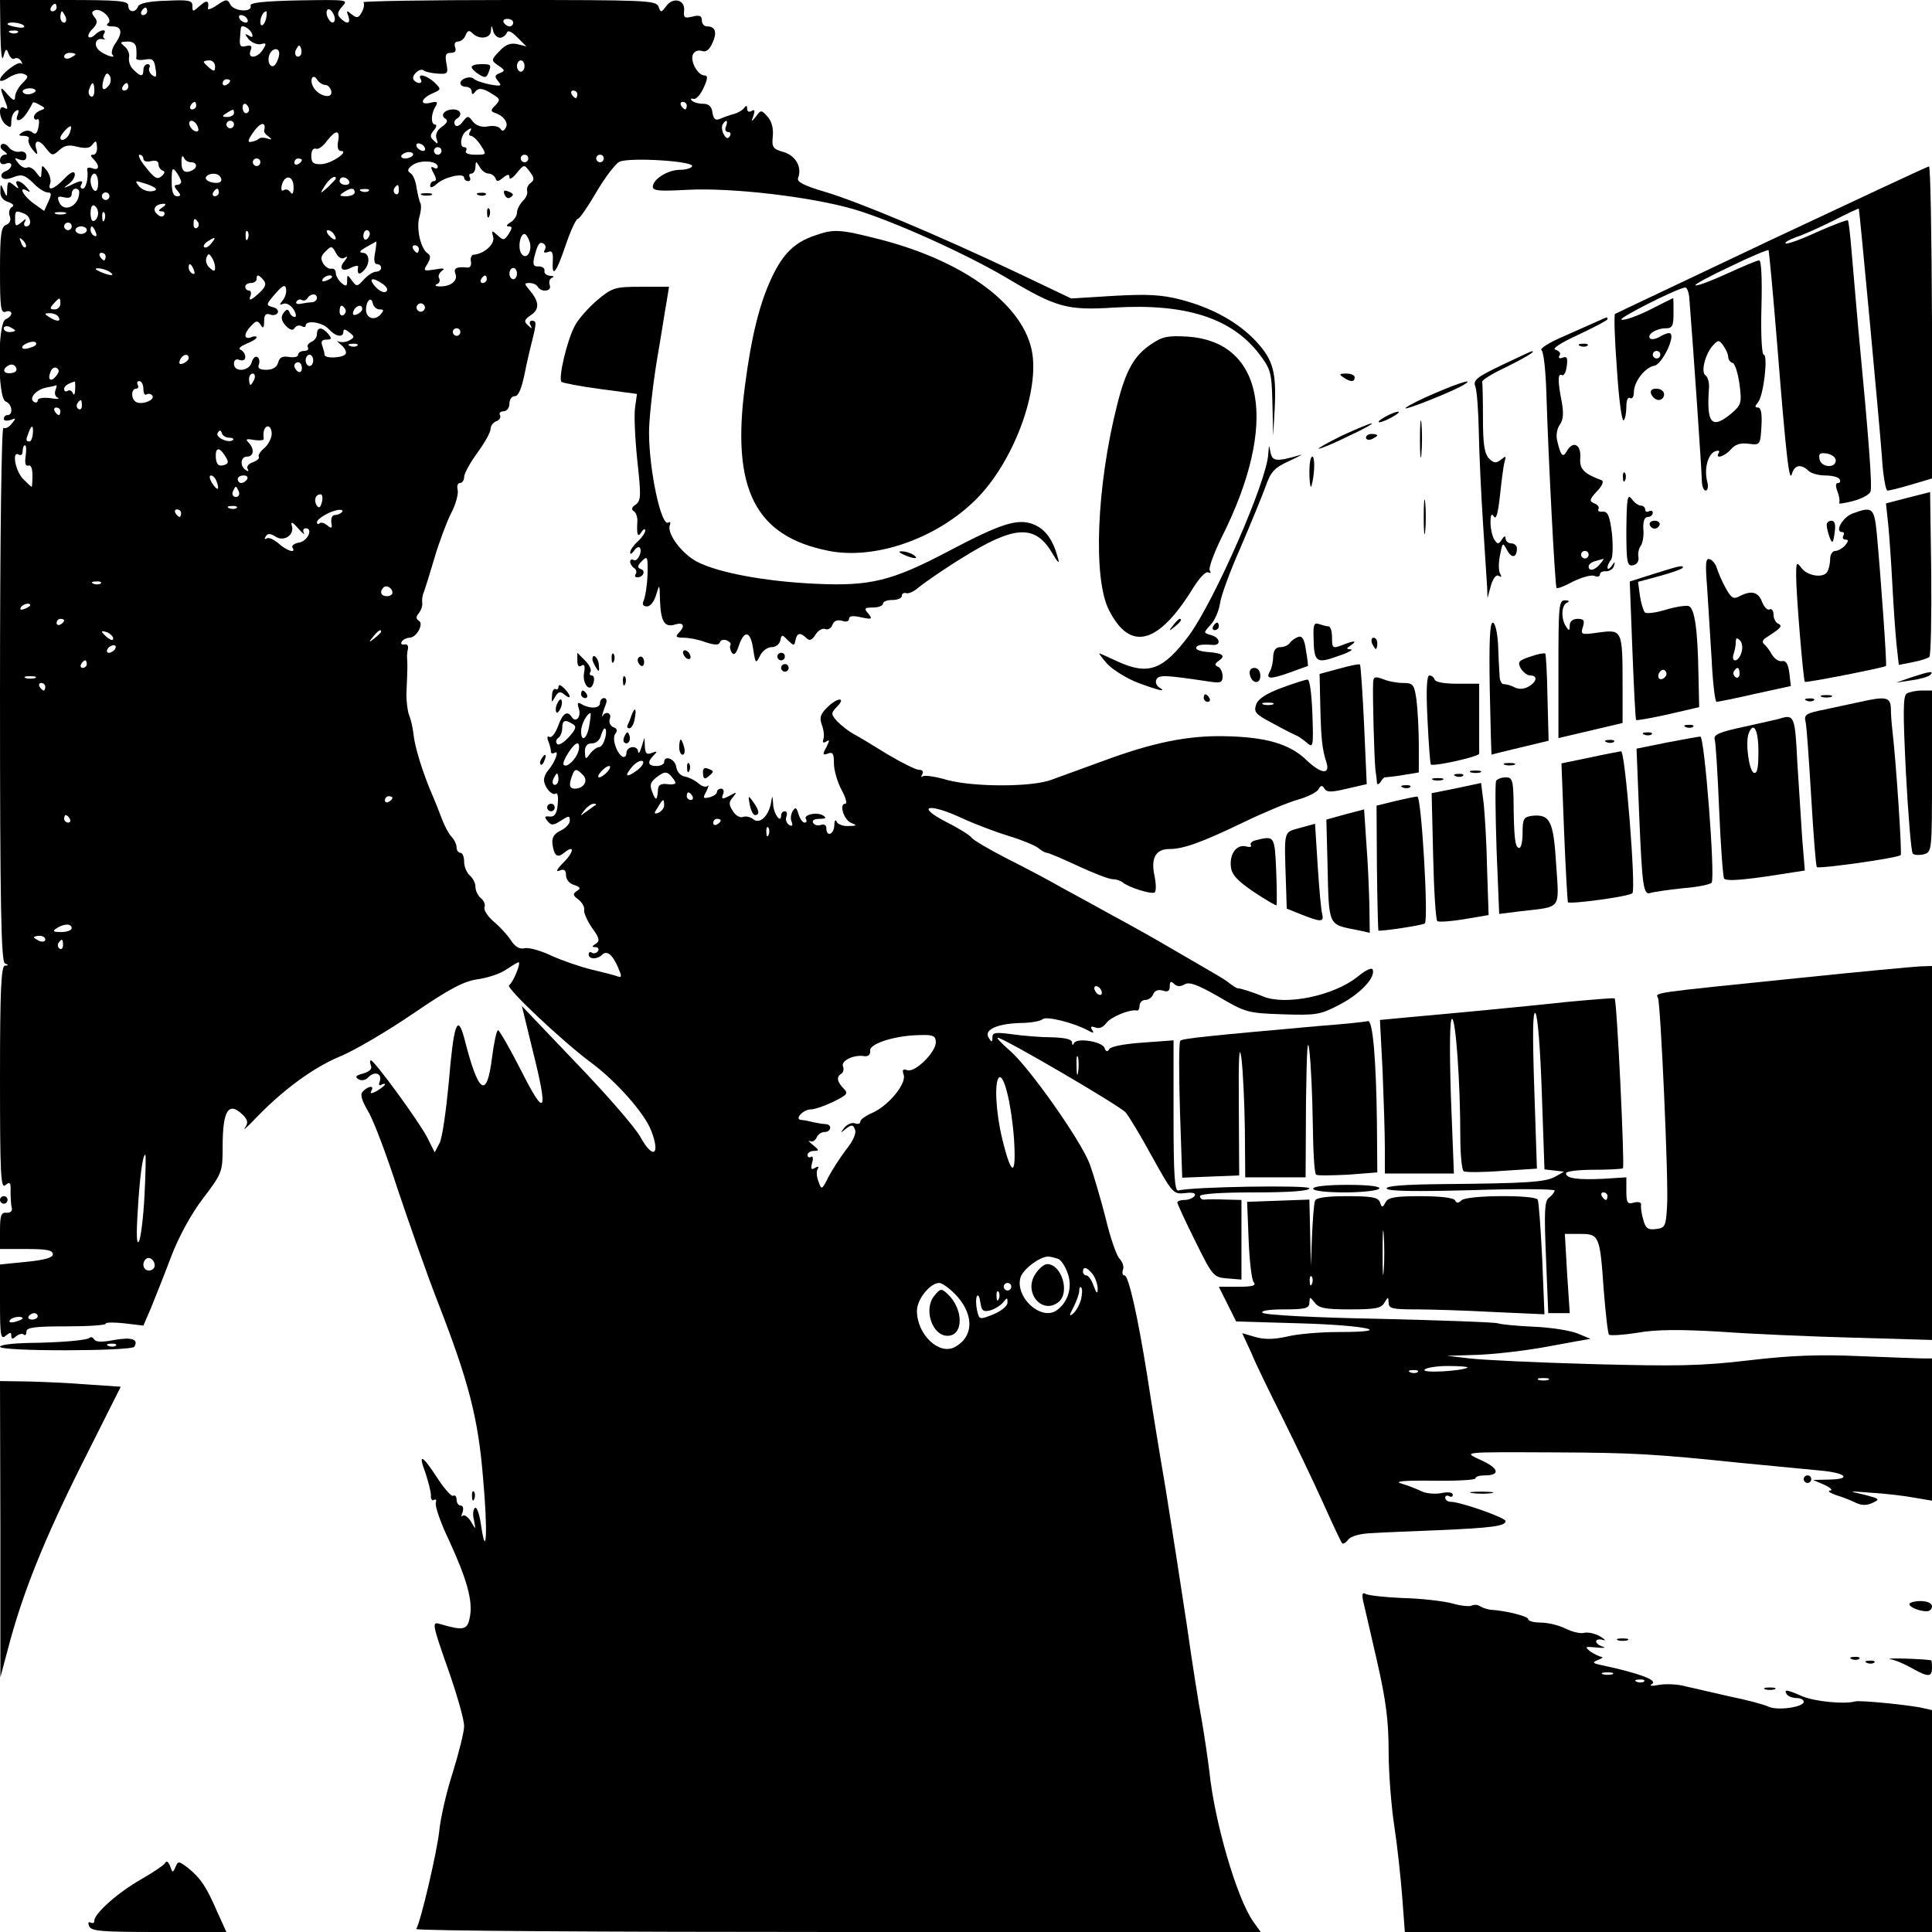 <?xml version="1.0" standalone="no"?>
<!DOCTYPE svg PUBLIC "-//W3C//DTD SVG 20010904//EN"
 "http://www.w3.org/TR/2001/REC-SVG-20010904/DTD/svg10.dtd">
<svg version="1.0" xmlns="http://www.w3.org/2000/svg"
 width="512pt" height="512pt" viewBox="0 0 512 512"
 preserveAspectRatio="xMidYMid meet">
<g transform="translate(0,512) scale(0.1,-0.1)"
fill="#000000" stroke="none">
<path d="M1 5033 c1 -52 4 -78 8 -63 6 22 8 23 14 7 4 -10 11 -16 16 -12 5 3
13 0 17 -7 4 -7 4 -10 0 -6 -8 7 -56 -30 -56 -44 0 -5 11 -2 24 7 13 8 30 13
39 9 13 -5 13 -8 -4 -25 -10 -10 -19 -26 -19 -35 0 -13 -5 -11 -21 7 -20 24
-21 19 -2 -28 4 -11 3 -14 -5 -9 -18 11 -15 -29 3 -44 13 -10 15 -9 15 8 0 12
5 24 12 28 8 5 9 2 5 -10 -5 -11 -3 -16 5 -14 9 3 20 17 35 46 1 2 9 0 18 -6
16 -8 16 -10 1 -15 -9 -4 -16 -11 -16 -17 0 -6 4 -9 9 -6 4 3 6 -6 3 -20 -3
-17 -8 -22 -16 -15 -7 6 -17 6 -26 1 -12 -8 -12 -10 3 -10 10 0 16 -4 13 -9
-3 -4 2 -17 10 -27 12 -15 15 -16 11 -2 -9 27 6 31 24 6 17 -21 18 -22 36 -6
14 13 26 15 48 9 22 -5 33 -4 40 6 9 12 11 10 12 -6 1 -12 -3 -21 -10 -21 -8
0 -8 -3 1 -12 17 -17 15 -31 -3 -24 -8 3 -14 2 -14 -2 4 -24 -3 -52 -12 -52
-5 0 -7 5 -4 10 8 13 -1 13 -28 -1 -21 -9 -21 -9 -3 5 10 8 16 20 14 26 -2 8
-13 2 -28 -14 -27 -28 -45 -34 -37 -12 3 8 -1 22 -8 33 -14 17 -14 17 -15 -2
-1 -19 -1 -19 -15 -1 -7 10 -18 15 -23 12 -5 -3 -16 2 -23 11 -12 15 -12 16 3
10 12 -4 18 -1 18 9 0 9 -7 14 -18 12 -9 -2 -22 3 -29 12 -6 8 -15 11 -19 7
-5 -4 -2 -12 6 -17 10 -7 11 -10 3 -10 -7 0 -13 -7 -13 -15 0 -9 6 -12 15 -9
8 4 15 2 15 -4 0 -5 -7 -13 -16 -16 -8 -3 -13 -10 -9 -16 4 -6 15 -6 32 1 21
8 29 5 51 -16 13 -14 31 -25 38 -25 11 0 11 -5 2 -25 l-11 -24 -28 20 c-28 20
-42 48 -16 33 8 -5 8 -2 -2 9 -16 20 -36 23 -25 5 5 -9 2 -9 -9 1 -15 12 -17
11 -18 -10 0 -22 -1 -23 -9 -4 -8 19 -9 19 -9 -2 -1 -14 7 -24 20 -28 14 -5
18 -10 10 -14 -6 -4 -9 -15 -5 -24 4 -11 0 -19 -10 -23 -13 -5 -16 -25 -16
-121 0 -98 2 -114 15 -109 8 3 15 1 15 -5 0 -5 -7 -12 -15 -15 -22 -9 -22
-209 0 -218 17 -6 21 -36 5 -36 -5 0 -10 -4 -10 -10 0 -5 8 -6 18 -3 15 6 15
5 3 -10 -7 -9 -17 -14 -22 -11 -5 3 -9 -294 -9 -705 0 -558 3 -710 13 -714 10
-4 10 -6 0 -6 -10 -1 -13 -67 -13 -297 0 -256 2 -295 14 -285 12 10 15 8 14
-16 0 -15 1 -35 3 -43 3 -9 -3 -14 -13 -14 -15 2 -18 -7 -18 -47 l0 -49 70 0
c53 0 70 -3 70 -14 0 -9 -21 -15 -70 -20 l-70 -7 0 -101 c0 -88 2 -99 15 -88
12 10 15 10 15 0 0 -9 3 -10 13 -1 8 6 17 8 20 4 4 -3 7 0 7 8 0 11 21 14 105
14 58 0 105 3 105 7 0 4 22 4 50 1 l50 -6 21 49 c11 27 35 87 53 135 20 52 52
111 84 153 51 67 52 71 52 137 0 98 16 122 55 83 12 -13 13 -20 4 -33 -6 -9 6
2 27 24 74 77 152 134 222 164 40 16 128 68 197 115 98 67 135 86 172 91 27 4
60 15 75 26 15 10 30 19 32 19 8 0 -14 -54 -25 -61 -10 -6 142 -149 216 -204
67 -49 144 -136 161 -182 25 -65 4 -76 -29 -16 -15 27 -92 115 -171 197 l-143
150 28 -115 c43 -171 35 -185 -30 -56 -30 59 -58 107 -61 107 -4 0 -11 -33
-16 -72 -14 -113 -36 -98 -74 52 -18 66 -28 34 -41 -122 -7 -73 -17 -144 -24
-157 l-13 -25 -20 40 c-21 41 -140 204 -149 204 -3 0 -3 -6 0 -14 4 -9 -4 -16
-21 -21 -19 -5 -22 -9 -12 -15 8 -5 19 -3 27 6 17 17 37 8 29 -13 -3 -8 -1
-11 4 -8 6 3 10 4 10 1 0 -3 -10 -10 -21 -17 -15 -8 -19 -8 -15 0 9 15 -7 14
-22 -1 -8 -8 -5 -21 14 -54 14 -23 49 -116 78 -206 30 -89 77 -224 106 -298
82 -211 107 -307 120 -465 13 -143 9 -223 -5 -128 -4 29 -11 50 -16 47 -5 -3
-7 -17 -3 -32 5 -27 5 -27 -8 -4 -8 12 -17 19 -22 15 -4 -4 -4 0 0 10 3 10 1
17 -5 17 -6 0 -11 7 -11 16 0 8 -4 13 -9 10 -4 -3 -22 17 -40 44 -42 65 -54
71 -34 18 8 -24 15 -51 15 -61 -1 -9 3 -15 8 -12 6 3 7 0 5 -7 -3 -8 12 -52
34 -98 48 -104 65 -163 56 -206 -6 -34 -17 -36 -78 -18 -23 7 -23 4 23 -127
22 -63 40 -127 40 -143 0 -16 -14 -71 -30 -123 -17 -52 -33 -123 -36 -156 -6
-55 -49 -240 -61 -259 -2 -5 500 -8 1117 -8 l1121 0 -20 28 c-43 61 -102 262
-116 397 -4 33 -13 94 -20 135 -8 41 -26 156 -40 255 -15 99 -40 261 -56 360
-17 99 -39 235 -49 301 -25 156 -49 264 -60 264 -5 0 -7 7 -4 15 3 8 -1 21 -9
29 -8 8 -25 57 -37 108 -13 51 -32 115 -42 143 -25 65 -161 257 -212 301 -22
19 -36 34 -32 34 15 0 323 -180 339 -198 8 -9 40 -62 70 -117 54 -97 56 -100
87 -97 21 3 30 0 26 -7 -4 -6 -16 -11 -27 -11 -10 0 -19 -3 -19 -7 1 -5 22
-51 48 -103 46 -93 48 -95 85 -98 l37 -3 0 105 0 106 -42 1 c-24 1 -49 1 -55
0 -7 -1 -13 3 -13 9 0 6 51 10 145 10 95 0 145 4 145 11 0 9 -315 4 -347 -6
-10 -3 -13 40 -13 197 l0 201 -81 -6 c-46 -3 -85 -10 -89 -17 -5 -8 -9 -8 -13
3 -6 17 -75 28 -81 12 -3 -6 -5 -5 -5 3 -1 8 -19 12 -53 13 -29 0 -77 4 -105
8 -45 6 -53 5 -53 -8 0 -14 -2 -14 -10 -1 -13 21 22 37 84 39 27 0 54 5 59 10
9 9 82 -9 121 -30 14 -8 16 -7 10 2 -5 9 -2 10 9 6 10 -4 21 1 29 12 12 16 62
37 81 33 4 -1 7 5 7 13 0 8 7 15 15 15 9 0 18 7 21 15 4 10 13 13 25 10 14 -5
19 -1 19 11 0 13 3 15 11 7 8 -8 17 -8 28 -2 12 8 34 0 90 -32 71 -42 78 -44
170 -47 90 -3 100 -1 150 25 56 29 96 72 89 93 -2 7 -18 0 -41 -19 -63 -50
-189 -76 -249 -52 -28 12 -61 22 -68 22 -3 0 -12 6 -20 12 -8 7 -26 18 -40 26
-14 8 -63 37 -110 64 -47 28 -119 68 -160 90 -41 23 -102 56 -135 74 -33 19
-99 54 -147 78 -47 24 -89 49 -93 55 -4 6 -34 25 -68 42 -83 43 -45 51 44 9
35 -16 91 -37 124 -47 33 -10 67 -24 76 -31 8 -7 19 -13 23 -13 5 0 42 -16 83
-35 41 -19 82 -35 92 -35 9 0 21 -4 27 -9 14 -12 75 -32 84 -26 4 3 4 21 0 42
-11 48 2 73 39 73 37 0 85 17 201 73 52 25 115 51 140 58 25 7 49 19 54 27 6
11 10 12 16 2 6 -10 18 -10 60 0 l52 12 -7 157 c-4 86 -9 158 -11 160 -2 2
-27 -3 -55 -11 l-52 -14 2 -87 c2 -87 5 -112 16 -147 11 -34 -14 -31 -52 5
-45 44 -109 62 -218 64 -98 2 -190 -17 -320 -65 -55 -20 -118 -43 -140 -51
-52 -19 -204 -19 -275 0 -30 9 -59 13 -64 10 -5 -4 -6 -1 -2 5 4 7 1 12 -9 12
-8 0 -46 19 -83 41 -37 23 -77 47 -90 54 -13 7 -32 22 -43 33 -17 19 -17 22
-3 37 27 26 7 29 -21 3 -21 -20 -24 -29 -17 -49 5 -13 7 -30 4 -38 -3 -9 0
-11 8 -6 9 6 9 3 0 -15 -11 -20 -10 -22 4 -17 13 5 16 0 16 -26 0 -18 9 -49
20 -70 11 -20 16 -37 10 -37 -17 0 -4 -43 16 -51 16 -6 15 -8 -8 -8 -14 -1
-29 5 -31 12 -3 6 -6 2 -6 -10 -1 -25 -21 -32 -21 -8 0 8 -6 12 -14 9 -8 -3
-17 -1 -21 5 -4 7 3 11 17 11 17 0 19 3 9 9 -16 10 -53 2 -45 -10 3 -5 1 -9
-4 -9 -5 0 -12 10 -16 23 -5 17 -8 19 -15 8 -5 -8 -7 -21 -3 -29 4 -10 1 -13
-7 -8 -7 5 -10 14 -7 22 3 8 1 14 -4 14 -6 0 -10 -5 -10 -11 0 -23 -20 4 -21
29 -2 26 -2 26 -6 3 -7 -35 -30 -56 -47 -42 -7 6 -20 9 -27 6 -8 -3 -20 4 -27
16 -11 17 -11 23 0 36 12 15 11 15 -9 4 -19 -10 -22 -9 -17 4 4 8 1 15 -5 15
-6 0 -11 -4 -11 -9 0 -5 -9 -11 -20 -14 -17 -4 -18 -2 -8 16 6 12 7 19 3 14
-5 -4 -15 -1 -24 7 -9 8 -25 16 -36 18 -12 2 -21 13 -23 26 -3 21 -32 32 -32
12 0 -5 -9 -10 -20 -10 -23 0 -26 10 -7 29 10 10 9 11 -5 6 -14 -6 -18 -2 -19
16 l-1 24 -8 -25 c-4 -14 -8 -19 -9 -12 -1 18 -31 15 -31 -4 0 -8 -5 -12 -11
-9 -16 11 -28 49 -18 61 6 8 4 14 -6 17 -8 4 -12 13 -9 22 6 15 -10 22 -19 8
-5 -10 1 12 9 32 3 8 1 15 -5 15 -6 0 -11 -6 -11 -13 0 -15 -27 -16 -49 -3
-10 6 -12 4 -7 -12 7 -22 -8 -39 -19 -22 -11 18 -24 10 -36 -24 -7 -19 -17
-32 -23 -29 -5 4 -7 -1 -3 -11 4 -10 7 -22 7 -27 0 -6 4 -7 10 -4 13 8 1 -25
-17 -46 -8 -9 -13 -23 -11 -30 4 -20 22 -38 31 -32 5 3 7 -10 5 -28 -2 -25 -8
-34 -21 -33 -14 2 -15 -1 -6 -12 10 -12 15 -12 35 1 22 14 24 14 24 0 0 -8
-11 -20 -24 -26 -17 -8 -24 -18 -22 -35 4 -32 13 -39 31 -24 28 23 27 3 -2
-26 -18 -18 -21 -26 -10 -21 12 5 17 1 17 -13 0 -10 9 -22 21 -25 17 -6 19 -9
8 -16 -12 -8 -11 -12 4 -23 10 -8 17 -20 15 -28 -1 -7 8 -28 21 -47 20 -27 21
-35 10 -42 -11 -7 -11 -9 -1 -9 7 0 10 -5 7 -10 -4 -6 -11 -8 -16 -5 -5 4 -9
1 -9 -4 0 -14 23 -14 36 -1 12 12 27 1 42 -34 10 -23 10 -27 0 -24 -7 3 -38
11 -68 18 -30 7 -79 24 -108 37 -29 14 -62 23 -72 20 -13 -3 -25 4 -36 21 -9
14 -30 37 -46 50 -16 14 -27 31 -24 38 3 7 -2 18 -10 24 -8 7 -14 20 -14 30 0
10 -7 23 -15 30 -8 7 -15 23 -15 36 0 13 -4 24 -10 24 -5 0 -10 6 -10 14 0 8
-6 21 -13 28 -7 7 -19 29 -26 48 -7 19 -19 49 -26 65 -24 55 -46 126 -49 158
-2 18 -7 41 -12 52 -4 11 -7 36 -7 55 3 69 3 80 2 93 -1 6 0 19 2 27 2 8 -2
14 -9 12 -8 -1 -11 2 -7 8 3 5 13 10 20 10 19 0 39 37 25 45 -8 5 -8 11 0 20
6 8 10 19 9 27 -1 7 0 20 4 28 3 8 16 49 28 90 12 41 32 95 44 119 13 24 20
52 18 62 -3 11 0 19 6 19 6 0 11 7 11 16 0 9 16 38 35 64 19 26 35 54 35 63 0
8 7 18 16 21 8 3 12 10 9 16 -3 5 1 10 9 10 9 0 16 9 16 20 0 11 6 20 14 20
10 0 18 20 26 58 6 31 16 73 21 92 11 45 11 50 -2 50 -5 0 -7 -6 -3 -12 5 -10
4 -10 -7 0 -11 10 -10 15 8 27 24 16 22 36 -5 68 -13 15 -13 17 1 17 9 0 19
-4 22 -10 10 -16 38 -12 32 4 -3 8 -1 17 6 20 7 2 4 5 -5 5 -10 1 -17 7 -15
14 1 6 -6 11 -15 11 -14 -1 -17 4 -12 25 9 35 14 42 25 35 5 -3 6 -10 3 -16
-5 -7 -2 -9 8 -6 11 5 14 -1 13 -23 -3 -48 9 -33 34 41 13 39 28 70 32 70 5 0
26 31 49 70 22 38 50 75 61 81 25 13 202 2 193 -12 -3 -5 -17 -9 -32 -9 -32 0
-72 -25 -72 -45 0 -11 19 -12 93 -8 116 6 323 -18 438 -51 100 -29 296 -117
406 -182 134 -80 161 -87 288 -79 188 11 309 -28 382 -123 31 -41 33 -49 35
-130 l2 -87 4 70 c5 99 -4 131 -48 179 -48 52 -117 90 -201 112 -50 13 -88 15
-177 10 l-113 -7 -147 70 c-209 99 -419 187 -507 213 -54 16 -74 26 -70 36 11
29 -6 59 -38 69 -29 8 -32 13 -29 42 2 21 -3 40 -14 52 -16 18 -18 18 -30 1
-13 -16 -14 -16 -7 2 4 13 3 17 -5 12 -7 -4 -12 -2 -12 6 0 9 -3 9 -8 2 -4 -6
-16 -13 -27 -16 -11 -3 -28 -9 -37 -13 -12 -5 -17 -1 -20 17 -2 16 -10 23 -25
23 -12 0 -26 4 -30 9 -4 4 -2 6 5 4 7 -2 19 12 27 30 11 24 11 32 2 32 -17 0
-38 36 -31 55 4 9 13 13 24 10 11 -4 20 3 28 21 13 28 8 44 -14 44 -8 0 -14 7
-14 16 0 12 -6 15 -25 10 -21 -5 -24 -3 -22 16 3 29 -30 37 -48 11 -13 -17
-14 -17 -20 0 -7 16 -35 17 -398 17 -215 0 -387 -3 -384 -6 3 -4 2 -15 -4 -26
-9 -16 -13 -17 -27 -6 -13 11 -15 11 -9 -4 7 -21 -3 -24 -21 -6 -9 9 -8 16 5
31 17 18 14 18 -115 16 -92 -2 -131 -6 -128 -14 6 -18 -42 -16 -53 2 -8 16
-11 16 -35 0 -14 -10 -26 -14 -25 -10 4 22 -3 24 -21 8 -19 -17 -20 -17 -20
-1 0 15 -9 17 -70 14 -45 -1 -71 -7 -74 -15 -7 -18 -26 -16 -26 2 0 13 -26 15
-170 15 l-170 0 1 -87z m149 67 c0 -5 -5 -10 -11 -10 -5 0 -7 5 -4 10 3 6 8
10 11 10 2 0 4 -4 4 -10z m136 -42 c-6 -5 -1 -8 12 -8 25 0 28 -17 7 -46 -8
-12 -11 -25 -7 -29 12 -12 -22 -1 -36 12 -15 14 -8 34 11 29 7 -1 9 -1 4 1 -4
3 -5 9 -1 14 8 13 -10 11 -24 -3 -6 -6 -14 -9 -17 -6 -3 3 1 13 11 22 12 13
13 20 5 30 -9 11 -9 15 1 19 18 6 49 -26 34 -35z m104 32 c0 -5 -5 -10 -11
-10 -5 0 -7 5 -4 10 3 6 8 10 11 10 2 0 4 -4 4 -10z m495 -28 c-8 -9 -25 20
-18 31 3 5 10 2 15 -7 6 -10 7 -20 3 -24z m-711 13 c3 -8 1 -15 -4 -15 -6 0
-10 7 -10 15 0 8 2 15 4 15 2 0 6 -7 10 -15z m532 0 c-3 -20 -16 -31 -16 -13
0 13 8 28 16 28 1 0 1 -7 0 -15z m-51 -5 c3 -5 2 -10 -4 -10 -5 0 -13 5 -16
10 -3 6 -2 10 4 10 5 0 13 -4 16 -10z m705 -10 c0 -5 -4 -10 -9 -10 -6 0 -13
5 -16 10 -3 6 1 10 9 10 9 0 16 -4 16 -10z m-1296 -9 c3 -4 -6 -6 -19 -3 -14
2 -25 6 -25 8 0 8 39 4 44 -5z m604 -21 c3 -9 0 -10 -9 -4 -11 6 -11 4 0 -10
8 -9 23 -15 32 -13 15 4 16 2 6 -14 -15 -24 -42 -26 -33 -3 5 12 2 15 -12 12
-14 -4 -18 0 -16 21 1 14 2 28 3 29 3 8 25 -5 29 -18z m657 -10 c7 0 15 6 18
13 3 8 12 4 28 -12 l24 -24 -24 6 c-18 4 -31 -1 -47 -18 -23 -24 -23 -25 -3
-39 18 -12 18 -14 3 -20 -13 -5 -14 -9 -4 -21 11 -13 8 -14 -21 -9 -19 4 -38
10 -43 15 -10 9 -36 1 -36 -12 0 -5 7 -9 15 -9 8 0 15 -6 15 -12 0 -9 3 -9 8
-3 9 14 22 12 48 -5 20 -12 20 -15 7 -29 -13 -12 -13 -16 -2 -20 23 -7 38 -27
29 -40 -5 -9 -9 -10 -14 -2 -4 6 -19 9 -33 6 -17 -3 -31 2 -40 13 -12 16 -14
16 -27 -1 -8 -11 -17 -14 -20 -8 -4 5 -2 12 4 16 17 10 11 25 -9 25 -23 0 -36
-16 -20 -25 7 -5 3 -12 -10 -21 -13 -9 -18 -21 -14 -32 5 -14 3 -15 -7 -5 -11
10 -11 15 0 28 7 8 8 15 3 15 -12 0 -11 30 2 49 6 11 3 13 -13 9 -30 -8 -28
10 3 24 25 11 25 11 6 30 -21 19 -46 25 -36 8 3 -5 2 -10 -4 -10 -5 0 -12 4
-15 9 -7 11 18 33 27 24 4 -3 20 -7 36 -8 28 -2 29 0 24 27 -4 22 -2 28 12 28
11 0 15 5 11 15 -3 9 0 15 8 15 8 0 17 8 20 17 5 12 9 14 18 5 18 -18 48 -14
49 6 1 16 2 16 6 0 2 -10 11 -18 18 -18z m-1278 14 c-3 -3 -12 -4 -19 -1 -8 3
-5 6 6 6 11 1 17 -2 13 -5z m314 -41 c1 -10 1 -22 0 -27 -1 -5 9 -6 23 -4 20
4 25 0 28 -23 4 -23 2 -26 -9 -18 -7 6 -10 15 -7 20 3 5 0 9 -5 9 -6 0 -11 -7
-11 -15 0 -19 -7 -19 -26 0 -9 8 -14 23 -12 33 2 9 -3 22 -12 29 -13 11 -12
12 8 13 14 0 22 -6 23 -17z m435 -20 c-10 -10 -19 5 -10 18 6 11 8 11 12 0 2
-7 1 -15 -2 -18z m-56 5 c0 -7 -4 -19 -9 -27 -11 -17 -25 3 -17 24 7 18 26 20
26 3z m-540 -2 c0 -2 -7 -6 -15 -10 -8 -3 -15 -1 -15 4 0 6 7 10 15 10 8 0 15
-2 15 -4z m370 -32 c0 -14 -3 -14 -15 -4 -8 7 -15 14 -15 16 0 2 7 4 15 4 8 0
15 -7 15 -16z m820 1 c0 -8 -4 -15 -10 -15 -5 0 -10 7 -10 15 0 8 5 15 10 15
6 0 10 -7 10 -15z m-1102 -52 c-15 -18 -21 -9 -13 18 6 16 9 18 16 8 4 -8 3
-19 -3 -26z m574 2 c7 0 14 -8 16 -17 4 -22 -35 -13 -48 12 -11 20 0 37 11 18
5 -7 14 -13 21 -13z m-252 11 c0 -3 -4 -8 -10 -11 -5 -3 -10 -1 -10 4 0 6 5
11 10 11 6 0 10 -2 10 -4z m-360 -27 c0 -11 -4 -18 -10 -14 -5 3 -7 12 -3 20
7 21 13 19 13 -6z m90 11 c0 -5 -5 -10 -11 -10 -5 0 -7 5 -4 10 3 6 8 10 11
10 2 0 4 -4 4 -10z m-246 -12 c-3 -4 -12 -8 -20 -8 -8 0 -14 4 -14 8 0 4 9 8
19 8 11 0 17 -4 15 -8z m1436 -8 c0 -5 -2 -10 -4 -10 -3 0 -8 5 -11 10 -3 6
-1 10 4 10 6 0 11 -4 11 -10z m-1010 -30 c0 -5 -5 -10 -11 -10 -5 0 -7 5 -4
10 3 6 8 10 11 10 2 0 4 -4 4 -10z m140 -11 c0 -5 -4 -9 -8 -9 -5 0 -9 7 -9
15 0 8 4 12 9 9 4 -3 8 -9 8 -15z m1160 11 c0 -5 -2 -10 -4 -10 -3 0 -8 5 -11
10 -3 6 -1 10 4 10 6 0 11 -4 11 -10z m-1200 -20 c0 -5 -8 -10 -17 -10 -15 0
-16 2 -3 10 19 12 20 12 20 0z m-96 -36 c4 -10 1 -14 -6 -12 -15 5 -23 28 -10
28 5 0 13 -7 16 -16z m96 6 c0 -5 -4 -10 -10 -10 -5 0 -10 5 -10 10 0 6 5 10
10 10 6 0 10 -4 10 -10z m80 -16 c-1 -4 4 -11 12 -16 10 -8 9 -9 -4 -5 -9 3
-19 3 -22 -1 -4 -3 -13 -7 -21 -8 -10 -2 -8 6 8 28 18 25 33 26 27 2z m1224
11 c-4 -8 -1 -15 6 -15 6 0 8 -5 4 -11 -5 -8 -10 -6 -16 5 -5 9 -6 21 -3 26 9
15 15 12 9 -5z m-1740 -19 c-6 -15 -24 -23 -24 -11 0 8 24 34 28 30 1 -1 0
-10 -4 -19z m1061 4 c-3 -5 -2 -10 3 -10 5 0 17 -11 26 -25 16 -25 16 -25 -14
-25 -18 0 -29 4 -25 10 3 6 1 10 -5 10 -13 0 -9 32 5 42 14 11 17 10 10 -2z
m-349 -25 c-3 -15 0 -25 7 -25 25 0 -25 -34 -51 -35 -22 -1 -27 4 -27 22 0 14
5 21 12 19 6 -3 19 6 29 20 24 31 36 31 30 -1z m229 -15 c3 -5 2 -10 -4 -10
-5 0 -13 5 -16 10 -3 6 -2 10 4 10 5 0 13 -4 16 -10z m45 -10 c0 -5 -4 -10
-10 -10 -5 0 -10 5 -10 10 0 6 5 10 10 10 6 0 10 -4 10 -10z m-76 -12 c-3 -4
-12 -8 -20 -8 -8 0 -13 4 -10 8 3 5 12 9 20 9 8 0 13 -4 10 -9z m-714 -9 c0
-6 9 -9 20 -6 13 3 20 0 20 -8 0 -7 5 -15 11 -17 7 -2 6 -8 -3 -15 -11 -10
-19 -5 -41 23 -15 18 -23 34 -17 34 5 0 10 -5 10 -11z m126 -9 c18 0 18 -16 0
-23 -18 -7 -26 1 -25 27 0 12 3 15 6 9 2 -7 11 -13 19 -13z m894 10 c0 -5 -4
-10 -10 -10 -5 0 -10 5 -10 10 0 6 5 10 10 10 6 0 10 -4 10 -10z m200 0 c0 -5
-4 -10 -10 -10 -5 0 -10 5 -10 10 0 6 5 10 10 10 6 0 10 -4 10 -10z m-910 -10
c0 -5 -4 -10 -10 -10 -5 0 -10 5 -10 10 0 6 5 10 10 10 6 0 10 -4 10 -10z
m110 6 c0 -3 -4 -8 -10 -11 -5 -3 -10 -1 -10 4 0 6 5 11 10 11 6 0 10 -2 10
-4z m360 -18 c0 -5 -5 -6 -11 -2 -8 4 -8 0 0 -15 8 -14 8 -21 1 -21 -5 0 -10
-5 -10 -12 0 -7 7 -5 18 5 20 18 72 30 72 16 0 -5 5 -9 11 -9 5 0 7 5 4 10 -3
6 -1 10 4 10 6 0 11 8 11 18 1 16 1 16 11 0 5 -10 16 -18 24 -18 7 0 15 -6 18
-12 3 -10 7 -10 20 1 13 10 17 10 17 1 0 -7 9 -2 19 11 20 24 20 24 35 4 12
-16 13 -22 2 -30 -7 -5 -11 -15 -9 -21 2 -7 -3 -19 -12 -27 -8 -9 -15 -22 -15
-31 0 -8 -8 -20 -17 -25 -10 -6 -13 -11 -5 -11 10 0 10 -4 0 -20 -11 -17 -14
-18 -29 -4 -16 15 -17 14 -12 -4 5 -19 -24 -45 -52 -47 -5 0 -9 -8 -7 -18 2
-10 -2 -17 -10 -16 -28 3 -37 -2 -31 -17 7 -18 -13 -34 -42 -33 -11 0 -14 3
-7 6 6 2 9 9 6 15 -4 6 0 15 7 20 10 7 4 8 -18 4 -31 -5 -32 -4 -20 15 8 14 9
22 1 27 -19 12 -31 65 -23 96 5 16 6 33 3 38 -3 5 -7 23 -10 40 -2 17 -9 35
-16 39 -10 6 -8 12 6 22 20 14 66 11 66 -5z m-680 -40 c0 -4 -5 -8 -11 -8 -8
0 -8 -5 1 -15 10 -12 10 -15 -1 -15 -10 0 -14 12 -14 40 0 35 2 38 13 23 6 -9
12 -20 12 -25z m-220 -4 c0 -14 -4 -23 -10 -19 -5 3 -10 15 -10 26 0 10 5 19
10 19 6 0 10 -12 10 -26z m324 17 c8 -13 -3 -19 -24 -14 -11 3 -17 9 -14 14 7
11 31 12 38 0z m194 -27 c0 -16 -3 -21 -8 -14 -4 7 -12 10 -18 6 -6 -4 -8 2
-5 14 8 29 31 25 31 -6z m112 23 c0 -2 -10 -12 -21 -23 -22 -19 -22 -19 -8 4
12 19 29 30 29 19z m35 -7 c3 -5 -1 -10 -9 -10 -9 0 -16 5 -16 10 0 6 4 10 9
10 6 0 13 -4 16 -10z m-513 -19 c4 -4 -1 -7 -11 -8 -11 -1 -26 5 -33 14 -11
14 -10 15 12 8 14 -4 28 -10 32 -14z m645 -6 c0 -8 -4 -12 -9 -9 -5 3 -6 10
-3 15 9 13 12 11 12 -6z m-847 -4 c0 -38 -42 -57 -54 -25 -5 13 -2 15 14 11
13 -3 20 0 20 9 0 8 5 14 10 14 6 0 10 -4 10 -9z m370 -1 c0 -5 -5 -10 -11
-10 -5 0 -7 5 -4 10 3 6 8 10 11 10 2 0 4 -4 4 -10z m360 0 c0 -5 -10 -10 -22
-10 -19 0 -20 2 -8 10 19 13 30 13 30 0z m37 4 c-3 -3 -12 -4 -19 -1 -8 3 -5
6 6 6 11 1 17 -2 13 -5z m-687 -14 c0 -5 -4 -10 -10 -10 -5 0 -10 5 -10 10 0
6 5 10 10 10 6 0 10 -4 10 -10z m-30 -45 c0 -8 -4 -17 -10 -20 -6 -4 -10 5
-10 20 0 15 4 24 10 20 6 -3 10 -12 10 -20z m170 15 c-11 -7 -11 -10 -2 -10 7
0 10 -4 7 -10 -4 -6 -11 -5 -19 3 -14 12 -4 27 19 27 6 0 3 -5 -5 -10z m-366
-16 c18 -7 22 -34 5 -34 -5 0 -7 6 -3 13 5 8 2 8 -9 -2 -15 -12 -17 -11 -17 8
0 23 1 24 24 15z m109 -1 c-7 -2 -19 -2 -25 0 -7 3 -2 5 12 5 14 0 19 -2 13
-5z m104 -15 c-3 -8 -6 -5 -6 6 -1 11 2 17 5 13 3 -3 4 -12 1 -19z m248 -7 c3
-5 2 -12 -3 -15 -5 -3 -9 1 -9 9 0 17 3 19 12 6z m-335 -11 c0 -5 -4 -10 -10
-10 -5 0 -10 5 -10 10 0 6 5 10 10 10 6 0 10 -4 10 -10z m40 -10 c0 -5 -7 -10
-15 -10 -8 0 -15 5 -15 10 0 6 7 10 15 10 8 0 15 -4 15 -10z m24 -6 c3 -8 2
-12 -4 -9 -6 3 -10 10 -10 16 0 14 7 11 14 -7z m403 -16 c-3 -8 -6 -5 -6 6 -1
11 2 17 5 13 3 -3 4 -12 1 -19z m228 11 c11 -16 1 -19 -13 -3 -7 8 -8 14 -3
14 5 0 13 -5 16 -11z m95 2 c0 -6 -4 -12 -8 -15 -5 -3 -9 1 -9 9 0 8 4 15 9
15 4 0 8 -4 8 -9z m424 -23 c7 -27 -11 -49 -23 -29 -9 15 -3 51 9 51 4 0 10
-10 14 -22z m-1336 -13 c-3 -3 -9 2 -12 12 -6 14 -5 15 5 6 7 -7 10 -15 7 -18z
m492 10 c-7 -9 -15 -13 -19 -10 -3 3 1 10 9 15 21 14 24 12 10 -5z m434 -25
c-4 -19 -2 -30 5 -30 6 0 11 -4 11 -10 0 -5 -6 -10 -13 -10 -8 0 -22 -9 -33
-21 -17 -19 -19 -19 -31 -3 -12 17 -13 17 -13 0 0 -15 -3 -16 -15 -6 -8 7 -15
19 -15 26 0 8 -5 13 -11 12 -6 -2 -16 4 -22 13 -8 13 -7 21 6 33 15 15 17 15
27 -4 6 -12 16 -18 23 -13 9 5 9 3 0 -9 -17 -20 -5 -30 18 -17 11 5 19 6 18 2
-3 -19 2 -23 14 -11 19 18 17 48 -2 48 -11 1 -7 6 9 15 14 8 26 14 27 15 1 0
0 -13 -3 -30z m116 10 c0 -5 -2 -10 -4 -10 -3 0 -8 5 -11 10 -3 6 -1 10 4 10
6 0 11 -4 11 -10z m-830 -20 c0 -5 -2 -10 -4 -10 -3 0 -8 5 -11 10 -3 6 -1 10
4 10 6 0 11 -4 11 -10z m290 -29 c0 -11 -3 -11 -14 -1 -8 6 -12 18 -9 27 5 12
7 12 14 1 5 -7 9 -19 9 -27z m-56 -7 c3 -8 2 -12 -4 -9 -6 3 -10 10 -10 16 0
14 7 11 14 -7z m-224 -4 c18 -12 2 -12 -25 0 -13 6 -15 9 -5 9 8 0 22 -4 30
-9z m1080 -5 c0 -8 -4 -15 -10 -15 -5 0 -10 7 -10 15 0 8 5 15 10 15 6 0 10
-7 10 -15z m-671 -18 c8 -11 4 -19 -16 -37 -18 -16 -24 -18 -20 -6 4 9 2 16
-3 16 -6 0 -10 5 -10 10 0 6 7 10 15 10 8 0 15 5 15 10 0 14 5 13 19 -3z m181
9 c0 -2 -7 -7 -16 -10 -8 -3 -12 -2 -9 4 6 10 25 14 25 6z m410 -6 c0 -5 -5
-10 -11 -10 -5 0 -7 5 -4 10 3 6 8 10 11 10 2 0 4 -4 4 -10z m-275 -13 c11 -8
14 -16 8 -20 -6 -4 -18 2 -28 13 -21 23 -8 27 20 7z m-266 -43 c-9 -12 -9 -13
2 -9 8 3 20 -4 27 -15 7 -11 8 -20 3 -20 -5 0 -12 6 -14 13 -4 9 -8 8 -16 -3
-7 -10 -6 -19 6 -33 12 -12 19 -14 24 -6 4 6 12 8 18 5 6 -4 11 -3 11 1 0 16
45 9 61 -9 18 -20 39 -24 39 -7 0 8 5 7 16 -2 14 -11 14 -13 0 -21 -9 -5 -22
-6 -29 -3 -6 4 -4 0 7 -9 10 -8 15 -19 12 -24 -7 -11 -56 -13 -56 -2 0 5 -3
15 -6 24 -4 11 -1 16 11 16 14 0 15 3 5 15 -16 19 -30 19 -30 0 0 -9 -7 -18
-15 -21 -8 -4 -12 -10 -9 -15 3 -5 -2 -9 -10 -9 -9 0 -16 -5 -16 -10 0 -6 -11
-8 -24 -6 -18 3 -25 -1 -29 -15 -3 -12 -14 -19 -31 -19 -18 0 -24 4 -20 14 3
8 1 17 -4 20 -5 3 -12 -3 -15 -14 -6 -24 -47 -28 -47 -4 0 10 6 14 15 10 9 -3
15 0 15 8 0 8 -6 16 -12 19 -8 3 -1 9 15 16 15 6 27 13 27 17 0 3 -7 4 -15 0
-20 -7 -19 11 1 31 13 14 17 14 25 2 6 -11 9 -8 9 10 0 16 4 21 15 18 8 -4 17
-2 21 4 3 6 -3 13 -13 15 -19 5 -18 7 6 35 20 23 27 26 29 14 2 -9 -2 -23 -9
-31z m91 6 c0 -5 -6 -10 -12 -11 -7 0 -21 -2 -31 -4 -9 -2 -15 1 -11 6 3 5 9
7 14 4 5 -3 11 -1 15 5 8 13 25 13 25 0z m-680 -15 c0 -8 -7 -15 -15 -15 -13
0 -14 3 -3 15 16 18 18 18 18 0z m846 -15 c12 0 12 -2 2 -14 -16 -17 -38 -9
-38 13 0 24 14 37 18 17 2 -9 10 -16 18 -16z m118 -1 c-3 -5 -10 -7 -15 -3 -5
3 -7 10 -3 15 3 5 10 7 15 3 5 -3 7 -10 3 -15z m-209 2 c3 -5 1 -12 -5 -16 -5
-3 -10 1 -10 9 0 18 6 21 15 7z m45 0 c0 -5 -7 -11 -14 -14 -10 -4 -13 -1 -9
9 6 15 23 19 23 5z m-805 -21 c8 -13 -5 -13 -25 0 -13 8 -13 10 2 10 9 0 20
-4 23 -10z m-115 -36 c0 -2 -7 -4 -15 -4 -8 0 -15 4 -15 10 0 5 7 7 15 4 8 -4
15 -8 15 -10z m1180 -4 c0 -5 -4 -10 -10 -10 -5 0 -10 5 -10 10 0 6 5 10 10
10 6 0 10 -4 10 -10z m-1136 -40 c-10 -4 -21 -6 -24 -3 -8 7 24 22 34 16 5 -4
1 -10 -10 -13z m863 4 c-3 -3 -12 -4 -19 -1 -8 3 -5 6 6 6 11 1 17 -2 13 -5z
m-447 -33 c0 -5 -7 -11 -14 -14 -10 -4 -13 -1 -9 9 6 15 23 19 23 5z m330 -6
c0 -8 -4 -15 -10 -15 -5 0 -10 7 -10 15 0 8 5 15 10 15 6 0 10 -7 10 -15z
m-796 -33 c-22 -5 -31 7 -14 18 9 6 17 5 22 -3 4 -7 1 -13 -8 -15z m766 12 c0
-8 -4 -12 -10 -9 -5 3 -10 10 -10 16 0 5 5 9 10 9 6 0 10 -7 10 -16z m-651
-20 c-14 -18 -24 -11 -15 11 3 9 11 13 16 10 8 -5 7 -11 -1 -21z m525 -9 c-4
-8 -8 -15 -10 -15 -2 0 -4 7 -4 15 0 8 4 15 10 15 5 0 7 -7 4 -15z m-475 -27
c0 -13 -3 -17 -6 -10 -2 6 -9 10 -14 6 -5 -3 -9 -1 -9 5 0 8 9 14 28 20 1 1 2
-9 1 -21z m181 1 c0 -11 4 -18 9 -14 5 3 12 1 15 -4 7 -12 -30 -25 -44 -16
-13 8 -13 35 1 35 5 0 7 5 4 10 -3 6 -1 10 4 10 6 0 11 -9 11 -21z m-233 -3
c-3 -8 -1 -17 6 -20 7 -4 -3 -4 -20 -1 -19 2 -33 0 -33 -6 0 -6 -5 -7 -10 -4
-15 9 6 33 33 38 12 2 24 5 26 6 2 0 1 -5 -2 -13z m70 -41 c0 -8 -4 -12 -9 -9
-5 3 -6 10 -3 15 9 13 12 11 12 -6z m-57 -15 c0 -5 -2 -10 -4 -10 -3 0 -8 5
-11 10 -3 6 -1 10 4 10 6 0 11 -4 11 -10z m-73 -60 c-1 -11 -5 -20 -9 -20 -10
0 -10 4 -2 24 8 22 13 20 11 -4z m633 0 c0 -11 -9 -28 -19 -37 -11 -9 -18 -20
-15 -24 2 -4 -5 -10 -16 -14 -11 -4 -17 -11 -14 -17 4 -7 2 -8 -4 -4 -17 10
-15 36 3 36 18 0 20 21 3 38 -8 8 -5 10 15 6 15 -2 27 -1 26 3 -3 19 2 33 11
33 6 0 10 -9 10 -20z m-112 -10 c8 0 13 -3 9 -6 -10 -10 -48 7 -40 19 5 8 8 8
11 -1 2 -7 11 -12 20 -12z m-540 -49 c-3 -19 0 -27 7 -25 7 3 11 -7 11 -26 0
-16 -1 -30 -2 -30 -2 0 -12 10 -24 22 -20 22 -29 75 -10 63 6 -3 10 1 10 9 0
9 3 16 6 16 4 0 4 -13 2 -29z m529 0 c10 -16 9 -20 -5 -24 -13 -3 -18 2 -20
19 -2 29 9 31 25 5z m-23 -67 c9 -24 2 -26 -12 -4 -7 11 -8 20 -3 20 5 0 12
-7 15 -16z m81 6 c-3 -5 -10 -10 -16 -10 -5 0 -9 5 -9 10 0 6 7 10 16 10 8 0
12 -4 9 -10z m-22 -33 c3 -8 -1 -14 -8 -14 -7 0 -11 6 -8 14 3 7 6 13 8 13 2
0 5 -6 8 -13z m220 -28 c-4 -15 -8 -17 -14 -8 -8 14 -3 29 11 29 4 0 6 -9 3
-21z m-226 -15 c-3 -3 -12 -4 -19 -1 -8 3 -5 6 6 6 11 1 17 -2 13 -5z m-147
-14 c0 -5 -2 -10 -4 -10 -3 0 -8 5 -11 10 -3 6 -1 10 4 10 6 0 11 -4 11 -10z
m426 3 c-4 -5 -13 -8 -19 -8 -7 0 -10 -9 -9 -20 3 -15 1 -17 -11 -7 -7 6 -17
9 -20 5 -4 -3 -7 -2 -7 3 0 10 37 31 59 33 8 0 11 -2 7 -6z m-101 -55 c-3 6
-1 12 5 12 21 0 5 -35 -18 -38 -12 -2 -20 -8 -17 -13 11 -17 -15 -9 -37 11
-12 10 -26 17 -31 13 -6 -3 -7 -1 -3 5 5 9 12 9 26 0 23 -15 52 5 43 30 -3 11
3 8 17 -8 12 -14 19 -19 15 -12z m-538 -134 c-3 -3 -12 -4 -19 -1 -8 3 -5 6 6
6 11 1 17 -2 13 -5z m773 -25 c0 -5 -7 -9 -15 -9 -15 0 -20 12 -9 23 8 8 24
-1 24 -14z m-960 -33 c0 -2 -7 -7 -16 -10 -8 -3 -12 -2 -9 4 6 10 25 14 25 6z
m90 -40 c0 -3 -4 -8 -10 -11 -5 -3 -10 -1 -10 4 0 6 5 11 10 11 6 0 10 -2 10
-4z m130 -48 c0 -6 -6 -5 -15 2 -8 7 -15 14 -15 16 0 2 7 1 15 -2 8 -4 15 -11
15 -16z m710 18 c0 -2 -8 -10 -17 -17 -16 -13 -17 -12 -4 4 13 16 21 21 21 13z
m-705 -46 c-3 -5 -11 -10 -16 -10 -6 0 -7 5 -4 10 3 6 11 10 16 10 6 0 7 -4 4
-10z m-75 -40 c0 -5 -5 -10 -11 -10 -5 0 -7 5 -4 10 3 6 8 10 11 10 2 0 4 -4
4 -10z m-137 -37 c-7 -2 -19 -2 -25 0 -7 3 -2 5 12 5 14 0 19 -2 13 -5z m27
-23 c0 -5 -2 -10 -4 -10 -3 0 -8 5 -11 10 -3 6 -1 10 4 10 6 0 11 -4 11 -10z
m1442 -100 c-5 -37 -22 -50 -22 -18 0 19 16 48 25 48 1 0 0 -14 -3 -30z m-44
1 c11 -6 8 -14 -11 -35 -14 -15 -28 -23 -31 -17 -4 5 -2 12 4 16 5 3 10 15 10
26 0 21 8 23 28 10z m85 -39 c-3 -12 -10 -22 -16 -22 -5 0 -16 -8 -23 -17 -12
-17 -13 -16 -14 5 0 15 6 22 19 22 11 0 21 9 24 22 4 12 8 20 11 17 3 -3 3
-15 -1 -27z m-70 -32 c-6 -22 -31 -46 -39 -37 -7 6 25 57 36 57 5 0 6 -9 3
-20z m156 -51 c-30 -22 -36 -17 -13 10 10 11 22 17 27 14 5 -3 -1 -14 -14 -24z
m-79 -4 c-7 -8 -17 -15 -22 -15 -11 0 14 29 26 30 5 0 3 -7 -4 -15z m-65 -9
c15 -15 2 -36 -22 -36 -14 0 -16 10 -7 34 7 20 12 20 29 2z m245 -21 c0 -3
-10 -5 -22 -3 -15 2 -23 -2 -24 -12 -2 -32 -6 -34 -15 -10 -8 20 -6 27 12 41
19 14 25 15 36 4 7 -8 13 -16 13 -20z m-310 10 c0 -8 -4 -15 -10 -15 -5 0 -7
7 -4 15 4 8 8 15 10 15 2 0 4 -7 4 -15z m355 -45 c3 -5 1 -10 -4 -10 -6 0 -11
5 -11 10 0 6 2 10 4 10 3 0 8 -4 11 -10z m-795 -4 c0 -3 -4 -8 -10 -11 -5 -3
-10 -1 -10 4 0 6 5 11 10 11 6 0 10 -2 10 -4z m720 -20 c0 -8 -7 -16 -15 -20
-12 -4 -13 -2 -2 14 14 24 17 25 17 6z m-181 1 c-2 -1 -13 -9 -24 -17 -19 -14
-19 -14 -6 3 7 9 18 17 24 17 6 0 8 -1 6 -3z m-1394 -37 c3 -5 1 -10 -4 -10
-6 0 -11 5 -11 10 0 6 2 10 4 10 3 0 8 -4 11 -10z m1725 -4 c0 -3 -4 -8 -10
-11 -5 -3 -10 -1 -10 4 0 6 5 11 10 11 6 0 10 -2 10 -4z m127 -38 c-3 -8 -6
-5 -6 6 -1 11 2 17 5 13 3 -3 4 -12 1 -19z m-1847 -248 c0 -5 -12 -10 -27 -10
-22 0 -25 2 -13 10 20 13 40 13 40 0z m-70 -30 c0 -5 -7 -7 -15 -4 -8 4 -15 8
-15 10 0 2 7 4 15 4 8 0 15 -4 15 -10z m47 -15 c0 -8 -4 -12 -9 -9 -5 3 -6 10
-3 15 9 13 12 11 12 -6z m2753 -126 c0 -6 -4 -7 -10 -4 -5 3 -10 11 -10 16 0
6 5 7 10 4 6 -3 10 -11 10 -16z m-440 -131 c0 -27 -56 -82 -76 -74 -11 4 -14
1 -9 -13 7 -24 -42 -83 -85 -101 -16 -7 -30 -17 -30 -22 0 -6 -6 -8 -14 -5 -8
3 -20 -2 -28 -11 -12 -15 -11 -16 4 -3 15 11 19 11 24 -3 4 -9 -6 -31 -24 -53
-16 -21 -37 -54 -47 -73 -17 -34 -18 -34 -26 -11 -5 12 -6 28 -2 33 4 7 1 8
-7 3 -10 -6 -12 -3 -8 13 4 12 2 20 -3 16 -5 -3 -9 0 -9 5 0 6 8 11 17 11 15
0 14 2 -3 16 -10 8 -14 13 -8 10 7 -3 14 1 18 9 3 8 12 15 21 15 18 0 21 20 3
21 -7 0 -22 3 -33 5 -11 3 -26 6 -32 6 -19 2 6 28 26 28 10 0 36 9 59 20 38
19 41 22 27 36 -17 18 -19 30 -5 39 5 3 7 12 4 19 -6 15 29 32 57 27 11 -1 16
5 15 15 -1 19 69 41 137 41 30 1 37 -3 37 -19z m377 -80 c-2 -13 -4 -5 -4 17
-1 22 1 32 4 23 2 -10 2 -28 0 -40z m-170 -173 c7 -105 -6 -106 -31 -3 -17 70
-21 149 -9 162 13 13 33 -68 40 -159z m-2304 -152 c-3 -60 -10 -115 -15 -123
-6 -10 -7 19 -3 80 5 88 13 150 20 150 2 0 1 -48 -2 -107z m27 -187 c0 -7 -7
-13 -15 -13 -15 0 -20 18 -9 30 9 9 24 -2 24 -17z m2394 18 c8 -3 20 -21 26
-40 13 -37 -1 -78 -32 -98 -41 -25 -107 36 -94 87 5 22 50 56 73 57 6 0 18 -3
27 -6z m92 -41 c7 -10 13 -27 13 -38 0 -15 -3 -14 -11 8 -5 15 -14 27 -19 27
-5 0 -9 5 -9 10 0 15 11 12 26 -7z m-358 -60 c44 -51 41 -107 -8 -133 -42 -22
-100 34 -100 96 0 31 35 74 59 74 9 0 31 -17 49 -37z m142 27 c0 -5 -4 -10
-10 -10 -5 0 -10 5 -10 10 0 6 5 10 10 10 6 0 10 -4 10 -10z m185 -33 c-4 -15
-13 -31 -21 -38 -11 -9 -11 -6 1 17 8 16 15 35 15 43 0 8 2 12 5 9 4 -3 3 -17
0 -31z m-218 1 c-3 -8 -6 -5 -6 6 -1 11 2 17 5 13 3 -3 4 -12 1 -19z m-24 -31
c12 3 28 13 35 21 11 14 12 14 12 0 0 -9 -16 -22 -37 -31 -38 -15 -38 -15 -44
12 -3 14 -3 31 0 36 3 6 7 -2 9 -16 3 -22 7 -26 25 -22z m-2523 -15 c0 -5 -7
-9 -15 -9 -8 0 -12 4 -9 9 3 4 9 8 15 8 5 0 9 -4 9 -8z m-40 -6 c0 -2 -9 -6
-20 -9 -11 -3 -18 -1 -14 4 5 9 34 13 34 5z"/>
<path d="M1250 4942 c0 -4 9 -13 19 -19 16 -10 20 -9 25 3 9 23 8 24 -19 24
-14 0 -25 -3 -25 -8z"/>
<path d="M1337 4605 c3 -8 9 -12 14 -9 12 7 11 11 -5 17 -10 4 -13 1 -9 -8z"/>
<path d="M1118 4603 c6 -2 18 -2 25 0 6 3 1 5 -13 5 -14 0 -19 -2 -12 -5z"/>
<path d="M1268 4603 c7 -3 16 -2 19 1 4 3 -2 6 -13 5 -11 0 -14 -3 -6 -6z"/>
<path d="M1291 4554 c0 -11 3 -14 6 -6 3 7 2 16 -1 19 -3 4 -6 -2 -5 -13z"/>
<path d="M2744 1744 c-33 -49 18 -110 62 -74 30 26 7 100 -31 100 -8 0 -22
-12 -31 -26z"/>
<path d="M2476 1686 c-29 -35 -6 -106 35 -106 43 0 43 71 0 111 -16 15 -19 15
-35 -5z"/>
<path d="M4695 4485 c-225 -107 -412 -195 -415 -197 -3 -2 -1 -68 5 -146 5
-79 13 -140 18 -136 4 4 7 20 7 36 0 17 4 27 10 23 6 -3 10 4 10 17 1 28 30
65 55 69 19 4 54 74 42 85 -3 3 -14 0 -26 -7 -11 -7 -24 -10 -28 -6 -10 10 16
27 42 27 17 0 20 7 20 40 0 22 0 40 -1 40 0 0 -29 -14 -62 -31 -34 -17 -68
-29 -75 -26 -10 3 139 79 168 85 5 2 11 -12 12 -30 11 -138 33 -460 33 -481 0
-15 5 -27 10 -27 6 0 8 11 4 25 -8 33 2 71 21 79 9 3 13 2 10 -4 -11 -18 15
-10 32 9 11 13 25 18 47 15 31 -4 31 -3 34 46 2 33 -1 50 -9 50 -9 0 -9 3 0
14 15 18 27 126 15 126 -5 0 -8 56 -6 125 2 74 0 125 -6 125 -5 0 -44 -16 -87
-36 -42 -19 -79 -33 -82 -30 -3 2 39 25 93 50 53 26 99 45 101 43 1 -2 12
-116 23 -253 24 -301 32 -366 39 -339 7 23 24 26 43 8 6 -7 27 -13 44 -13 18
0 36 -4 39 -10 3 -5 2 -10 -4 -10 -7 0 -7 -8 -1 -24 5 -13 6 -26 4 -29 -3 -3
13 -1 36 5 23 6 44 17 47 25 5 13 -4 135 -32 428 -7 83 -16 181 -19 219 -3 37
-7 70 -9 72 -2 2 -39 -12 -82 -31 -43 -20 -80 -33 -83 -30 -3 3 10 10 29 17
19 6 63 26 99 44 35 18 65 32 66 31 2 -4 54 -561 61 -654 3 -51 10 -93 15 -93
6 0 34 7 64 16 l54 16 0 414 c-1 228 -4 414 -8 413 -4 0 -191 -88 -417 -194z
m-115 -311 c0 -7 5 -14 12 -16 6 -2 14 -28 18 -57 6 -49 5 -54 -22 -77 -52
-43 -66 -27 -59 68 1 14 -3 29 -9 33 -13 8 -2 54 18 78 16 17 17 17 29 1 7
-10 13 -23 13 -30z m-180 6 c0 -5 -4 -10 -10 -10 -5 0 -10 5 -10 10 0 6 5 10
10 10 6 0 10 -4 10 -10z m465 -280 c0 -22 -39 -19 -43 3 -3 15 1 18 20 15 12
-2 23 -10 23 -18z"/>
<path d="M2157 4495 c-52 -18 -82 -48 -111 -109 -33 -69 -55 -158 -72 -290
-36 -273 28 -398 223 -436 123 -24 286 33 390 137 96 96 165 276 149 385 -19
126 -175 244 -402 303 -110 28 -124 29 -177 10z"/>
<path d="M1582 4324 c-23 -20 -50 -50 -59 -68 -21 -40 -44 -139 -35 -148 4 -3
50 -12 103 -19 l97 -13 -5 -36 c-3 -20 0 -84 6 -141 10 -92 10 -105 -4 -116
-11 -7 -13 -13 -5 -18 6 -4 10 -17 9 -28 -2 -35 1 -43 11 -27 5 8 10 10 10 4
0 -6 -9 -19 -20 -29 -11 -10 -20 -23 -20 -29 0 -6 4 -4 10 4 5 8 12 12 15 9 9
-9 -6 -40 -16 -33 -5 3 -9 1 -9 -5 0 -5 5 -13 10 -16 6 -4 8 -11 5 -16 -4 -5
-2 -9 4 -9 16 0 23 18 9 22 -10 4 -9 9 3 21 15 15 16 12 15 -36 -1 -29 -6 -59
-10 -68 -5 -11 -2 -16 9 -16 9 0 19 14 24 31 9 30 9 29 10 -14 2 -57 12 -74
40 -65 23 7 28 -4 9 -23 -9 -9 -6 -12 14 -12 14 0 40 -5 58 -12 25 -8 35 -8
38 0 2 6 10 8 18 5 7 -3 12 -8 10 -12 -3 -4 -1 -13 3 -20 6 -9 12 -4 19 18 15
43 31 39 38 -9 6 -39 7 -40 18 -18 6 13 20 23 31 23 11 0 21 8 23 18 3 16 5
16 20 0 16 -15 17 -15 20 0 4 20 13 22 29 6 8 -8 15 -6 24 9 7 11 18 18 26 15
7 -3 16 2 19 11 4 11 13 14 25 11 11 -4 19 -2 19 5 0 8 11 9 32 4 29 -6 31 -5
19 10 -12 14 -10 16 13 16 14 0 26 5 26 10 0 6 11 10 25 10 14 0 25 5 25 11 0
6 5 9 12 7 6 -2 21 5 32 15 12 10 63 46 115 78 139 87 194 90 239 14 15 -26
21 -31 16 -15 -13 49 -33 77 -64 90 -42 17 -85 4 -227 -71 -150 -79 -207 -93
-353 -86 -131 6 -256 29 -312 58 -41 21 -81 75 -73 97 3 7 1 11 -4 7 -19 -11
-51 140 -51 239 0 34 9 117 20 186 12 69 23 142 27 163 l6 37 -74 0 c-70 0
-76 -2 -117 -36z"/>
<path d="M4230 4267 c-14 -6 -54 -24 -90 -40 -35 -15 -60 -31 -55 -35 6 -4 11
-54 13 -112 5 -170 23 -514 27 -518 2 -3 22 5 44 17 23 11 47 18 56 15 8 -4
15 -2 15 4 0 5 7 9 16 8 9 0 19 6 21 14 4 13 3 13 -6 0 -6 -8 -11 -10 -11 -4
0 5 4 14 9 20 5 5 6 36 3 69 -6 48 -11 60 -25 59 -9 -1 -14 2 -11 7 3 5 -2 12
-11 15 -14 6 -13 10 7 32 13 13 19 26 13 29 -48 18 -60 30 -57 61 2 35 -20 45
-36 16 -10 -18 -16 -12 -25 27 -4 15 -1 33 7 44 9 13 10 30 5 59 -11 55 -11
78 0 72 5 -3 11 7 13 23 3 22 1 28 -11 23 -9 -3 -12 -1 -8 6 4 6 -1 12 -10 15
-12 2 10 17 60 40 42 20 77 38 77 41 0 7 1 7 -30 -7z m-20 -617 c0 -5 -4 -10
-10 -10 -5 0 -10 5 -10 10 0 6 5 10 10 10 6 0 10 -4 10 -10z m30 -25 c-14 -17
-30 -20 -30 -6 0 5 8 12 18 14 9 3 19 5 21 6 2 0 -2 -6 -9 -14z"/>
<path d="M3051 4208 c-45 -30 -67 -68 -90 -159 -55 -216 -65 -463 -22 -546 56
-111 131 -91 223 59 17 27 34 45 40 41 7 -3 8 -1 4 5 -4 6 11 46 32 89 151
300 113 518 -92 531 -51 3 -66 0 -95 -20z"/>
<path d="M4188 4203 c7 -3 16 -2 19 1 4 3 -2 6 -13 5 -11 0 -14 -3 -6 -6z"/>
<path d="M3979 4152 c-67 -32 -76 -40 -69 -57 4 -11 8 -65 9 -120 1 -55 6
-163 11 -240 5 -77 10 -153 11 -170 l1 -30 9 33 c6 20 14 30 21 26 7 -5 8 -3
4 5 -5 7 -5 29 -1 49 7 35 7 36 19 14 12 -23 26 -20 26 5 0 7 -7 13 -15 13 -8
0 -15 6 -15 13 0 8 -4 7 -10 -3 -9 -13 -11 -13 -20 0 -5 8 -10 29 -10 45 0 21
3 26 9 16 6 -9 11 9 16 55 4 38 9 78 12 89 5 17 4 18 -9 7 -13 -10 -19 -10
-32 3 -12 13 -16 37 -16 106 0 49 -1 92 -2 97 -2 4 25 21 59 37 53 26 87 46
72 44 -2 0 -38 -17 -80 -37z"/>
<path d="M3560 4120 c19 -13 30 -13 30 0 0 6 -10 10 -22 10 -19 0 -20 -2 -8
-10z"/>
<path d="M3805 4079 c-38 -16 -74 -34 -80 -40 -10 -10 119 41 152 60 33 19 -2
10 -72 -20z"/>
<path d="M4376 4075 c4 -8 12 -15 20 -15 8 0 14 7 14 15 0 8 -9 15 -20 15 -13
0 -18 -5 -14 -15z"/>
<path d="M3670 4015 c-14 -8 -20 -14 -15 -14 6 0 21 6 35 14 14 8 21 14 15 14
-5 0 -21 -6 -35 -14z"/>
<path d="M3763 3955 c0 -44 2 -61 4 -37 2 23 2 59 0 80 -2 20 -4 1 -4 -43z"/>
<path d="M3555 3965 c-38 -19 -65 -34 -60 -34 6 0 42 15 80 34 39 18 66 33 60
33 -5 0 -41 -15 -80 -33z"/>
<path d="M3620 3960 c0 -5 7 -7 15 -4 8 4 15 8 15 10 0 2 -7 4 -15 4 -8 0 -15
-4 -15 -10z"/>
<path d="M3361 3917 c-3 -71 -142 -388 -210 -481 -68 -91 -107 -106 -187 -70
-22 10 -43 20 -49 22 -5 3 3 -9 19 -27 16 -17 54 -40 83 -51 57 -21 77 -25 54
-11 -7 5 -10 14 -6 21 7 12 24 11 138 -6 32 -5 37 -3 37 14 0 11 -6 23 -12 25
-10 4 -9 8 2 16 19 13 11 20 -28 23 -18 1 -32 6 -32 10 0 9 14 11 43 9 24 -3
21 20 -4 26 -20 6 -20 6 -1 27 11 11 22 37 25 56 2 19 27 87 55 150 27 63 57
136 66 161 14 40 24 50 64 68 26 12 38 19 27 15 -62 -18 -73 -17 -78 7 -4 22
-4 21 -6 -4z"/>
<path d="M3470 3870 c0 -22 2 -40 4 -40 2 0 6 18 8 40 2 22 0 40 -4 40 -5 0
-8 -18 -8 -40z"/>
<path d="M4301 3854 c0 -11 3 -14 6 -6 3 7 2 16 -1 19 -3 4 -6 -2 -5 -13z"/>
<path d="M3773 3750 c0 -41 2 -58 4 -37 2 20 2 54 0 75 -2 20 -4 3 -4 -38z"/>
<path d="M5056 3801 l-58 -15 6 -56 c3 -30 8 -102 11 -160 3 -58 8 -129 11
-158 l6 -54 36 7 c21 4 40 10 45 14 4 4 6 104 5 222 l-3 215 -59 -15z"/>
<path d="M4310 3717 c0 -89 2 -98 18 -95 10 2 16 11 14 22 -2 9 1 23 6 29 5 7
9 27 7 45 -1 21 3 32 12 32 7 0 13 5 13 11 0 5 -4 7 -10 4 -5 -3 -10 -1 -10 4
0 6 -5 11 -11 11 -7 0 -18 8 -25 18 -11 14 -13 3 -14 -81z"/>
<path d="M4909 3759 c-26 -10 -48 -49 -27 -49 5 0 6 -4 3 -10 -3 -5 -1 -10 6
-10 8 0 8 -4 -1 -15 -7 -8 -19 -15 -26 -15 -8 0 -14 -10 -14 -22 0 -13 -4 -28
-8 -34 -11 -17 -53 -10 -68 11 -13 17 -14 15 -14 -21 0 -51 19 -276 23 -281 3
-3 207 37 215 42 3 2 -13 227 -24 348 -7 72 -11 76 -65 56z"/>
<path d="M4372 3729 c2 -6 8 -10 13 -10 5 0 11 4 13 10 2 6 -4 11 -13 11 -9 0
-15 -5 -13 -11z"/>
<path d="M4841 3728 c0 -7 4 -22 8 -33 7 -17 9 -15 13 13 3 22 1 32 -9 32 -7
0 -13 -6 -12 -12z"/>
<path d="M2395 3650 c27 -12 43 -12 25 0 -8 5 -22 9 -30 9 -10 0 -8 -3 5 -9z"/>
<path d="M4524 3564 c3 -44 8 -130 12 -191 3 -62 9 -113 13 -113 3 0 49 9 101
21 l96 21 -4 34 c-3 24 -9 34 -19 32 -9 -2 -20 6 -27 17 -6 11 -15 23 -21 28
-6 5 -4 11 5 17 39 25 45 31 33 37 -7 2 -13 14 -13 24 0 11 -5 17 -10 14 -6
-3 -14 5 -20 19 -10 28 -29 32 -60 16 -16 -9 -22 -5 -37 22 -10 18 -20 42 -23
52 -3 11 -12 22 -19 24 -11 4 -12 -11 -7 -74z m91 -173 c-3 -12 -11 -21 -17
-21 -5 0 -7 7 -4 16 3 9 6 23 6 32 0 12 3 13 11 5 6 -6 8 -20 4 -32z m-5 -57
c0 -8 -5 -12 -10 -9 -6 4 -8 11 -5 16 9 14 15 11 15 -7z"/>
<path d="M4382 3599 l-63 -20 7 -182 c4 -100 8 -184 10 -185 1 -2 40 5 85 15
l82 19 -2 90 c-2 117 -10 172 -26 178 -7 2 -35 -2 -61 -10 -26 -8 -51 -11 -55
-7 -4 5 -10 24 -13 44 l-5 37 59 16 c33 9 60 19 60 22 0 7 -11 4 -78 -17z m33
-270 c-10 -15 -25 -10 -19 6 4 8 10 12 15 9 5 -3 7 -10 4 -15z"/>
<path d="M4130 3347 l0 -183 85 20 85 20 0 100 c0 146 -1 148 -62 140 -48 -7
-50 -6 -43 15 5 17 2 21 -14 21 -13 0 -21 -7 -21 -17 0 -15 -2 -16 -10 -3 -14
21 -12 57 3 63 7 3 5 6 -5 6 -17 1 -18 -14 -18 -182z"/>
<path d="M3109 3463 c-13 -16 -12 -17 4 -4 16 13 21 21 13 21 -2 0 -10 -8 -17
-17z"/>
<path d="M3215 3460 c-3 -5 -1 -10 4 -10 6 0 11 5 11 10 0 6 -2 10 -4 10 -3 0
-8 -4 -11 -10z"/>
<path d="M3481 3434 c1 -69 6 -74 64 -53 28 9 43 18 35 18 -13 1 -13 2 0 11
19 13 8 13 -24 0 -24 -9 -26 -8 -26 20 0 17 -4 30 -9 30 -5 0 -16 3 -25 6 -13
5 -16 -1 -15 -32z"/>
<path d="M3948 3295 c2 -96 4 -175 5 -175 1 1 35 9 76 19 l75 18 -3 114 c-1
63 -4 116 -6 117 -2 2 -20 -1 -39 -8 -31 -10 -35 -14 -26 -31 6 -10 17 -19 25
-19 21 0 18 -17 -5 -30 -13 -7 -26 -7 -37 -1 -10 5 -22 8 -28 8 -5 -1 -11 9
-11 23 -1 14 -3 51 -4 83 -2 33 -8 57 -14 57 -8 0 -10 -53 -8 -175z"/>
<path d="M3440 3432 c-8 -3 -18 -10 -22 -16 -4 -6 -15 -11 -25 -11 -12 0 -18
-8 -19 -25 0 -14 -4 -31 -8 -38 -13 -22 -1 -23 50 -5 27 10 50 18 50 18 1 0
-1 18 -5 41 -4 30 -10 40 -21 36z"/>
<path d="M3636 3415 c4 -8 8 -15 10 -15 2 0 4 7 4 15 0 8 -4 15 -10 15 -5 0
-7 -7 -4 -15z"/>
<path d="M1810 3391 c0 -5 5 -13 10 -16 6 -3 10 -2 10 4 0 5 -4 13 -10 16 -5
3 -10 2 -10 -4z"/>
<path d="M1530 3369 c0 -13 4 -18 11 -13 8 5 10 -1 7 -18 -6 -31 17 -57 25
-27 3 10 1 19 -5 19 -5 0 -7 4 -3 10 3 5 -3 18 -15 30 l-20 20 0 -21z"/>
<path d="M1621 3374 c0 -11 3 -14 6 -6 3 7 2 16 -1 19 -3 4 -6 -2 -5 -13z"/>
<path d="M2060 3380 c0 -5 5 -10 10 -10 6 0 10 5 10 10 0 6 -4 10 -10 10 -5 0
-10 -4 -10 -10z"/>
<path d="M1570 3373 c0 -5 5 -15 10 -23 7 -12 9 -10 7 8 -1 19 -17 33 -17 15z"/>
<path d="M1690 3371 c0 -6 4 -12 8 -15 5 -3 9 1 9 9 0 8 -4 15 -9 15 -4 0 -8
-4 -8 -9z"/>
<path d="M2070 3350 c0 -5 5 -10 10 -10 6 0 10 5 10 10 0 6 -4 10 -10 10 -5 0
-10 -4 -10 -10z"/>
<path d="M3312 3333 c5 -25 28 -28 28 -4 0 12 -6 21 -16 21 -9 0 -14 -7 -12
-17z"/>
<path d="M5065 3325 l-40 -14 40 6 c22 3 44 9 50 14 12 12 -1 10 -50 -6z"/>
<path d="M1651 3314 c0 -11 3 -14 6 -6 3 7 2 16 -1 19 -3 4 -6 -2 -5 -13z"/>
<path d="M3639 3312 c-2 -31 3 -206 6 -232 2 -14 4 -29 4 -35 1 -5 5 -4 10 3
4 8 10 13 12 12 2 0 23 2 47 6 l42 7 0 72 c0 40 -3 93 -6 119 -6 42 -9 46 -35
46 -15 0 -39 4 -53 10 -22 8 -26 7 -27 -8z"/>
<path d="M3783 3214 c3 -64 7 -118 9 -120 7 -6 129 21 128 29 0 4 0 47 0 96
l0 89 -57 0 c-34 0 -59 4 -61 11 -2 6 -8 11 -14 11 -7 0 -9 -39 -5 -116z"/>
<path d="M3396 3297 c-40 -15 -62 -29 -67 -44 -7 -20 -2 -26 44 -50 29 -16 57
-30 62 -32 6 -2 18 -11 28 -19 17 -15 18 -12 15 76 -2 53 -7 92 -13 91 -5 0
-37 -10 -69 -22z m-23 -44 c-7 -2 -19 -2 -25 0 -7 3 -2 5 12 5 14 0 19 -2 13
-5z"/>
<path d="M1480 3300 c0 -6 -4 -9 -8 -6 -4 2 -9 -5 -9 -17 -2 -20 -1 -20 8 -4
8 14 14 16 25 6 19 -15 18 -2 -1 17 -9 9 -15 11 -15 4z"/>
<path d="M1540 3280 c0 -5 5 -10 11 -10 5 0 7 5 4 10 -3 6 -8 10 -11 10 -2 0
-4 -4 -4 -10z"/>
<path d="M5053 3282 c-10 -6 -10 -52 -2 -212 6 -113 14 -208 18 -212 3 -4 16
-5 29 -2 22 6 22 7 22 220 l0 214 -27 0 c-16 0 -34 -4 -40 -8z"/>
<path d="M3190 3270 c0 -5 5 -10 11 -10 5 0 7 5 4 10 -3 6 -8 10 -11 10 -2 0
-4 -4 -4 -10z"/>
<path d="M4828 3273 c6 -2 18 -2 25 0 6 3 1 5 -13 5 -14 0 -19 -2 -12 -5z"/>
<path d="M1476 3254 c-4 -9 -4 -19 -1 -22 2 -3 7 3 11 12 4 9 4 19 1 22 -2 3
-7 -3 -11 -12z"/>
<path d="M4788 3263 c7 -3 16 -2 19 1 4 3 -2 6 -13 5 -11 0 -14 -3 -6 -6z"/>
<path d="M4930 3260 c-19 -4 -61 -13 -93 -20 -51 -10 -57 -14 -52 -33 3 -12 9
-103 15 -201 6 -99 12 -181 15 -184 5 -5 215 24 222 32 4 4 -12 245 -22 331
-2 17 -4 42 -4 58 -1 30 -14 32 -81 17z"/>
<path d="M1673 3223 c-3 -10 -8 -21 -10 -25 -2 -5 0 -8 5 -8 5 0 12 11 14 25
6 29 0 33 -9 8z"/>
<path d="M4715 3215 c-5 -1 -47 -11 -93 -21 -66 -14 -81 -21 -78 -33 3 -9 8
-93 12 -188 4 -94 10 -176 13 -181 4 -7 40 -5 110 5 l104 16 -7 85 c-3 46 -9
138 -13 203 -6 122 -8 127 -48 114z m-55 -86 c0 -44 -3 -60 -12 -57 -13 5 -23
80 -14 104 13 34 26 10 26 -47z"/>
<path d="M4468 3193 c7 -3 16 -2 19 1 4 3 -2 6 -13 5 -11 0 -14 -3 -6 -6z"/>
<path d="M1656 3171 c-4 -7 -5 -15 -2 -18 9 -9 19 4 14 18 -4 11 -6 11 -12 0z"/>
<path d="M4358 3173 c7 -3 16 -2 19 1 4 3 -2 6 -13 5 -11 0 -14 -3 -6 -6z"/>
<path d="M4416 3152 l-79 -16 7 -175 c8 -192 11 -215 31 -207 7 2 45 8 84 12
39 3 74 10 77 15 10 16 -19 389 -30 387 -6 0 -46 -8 -90 -16z"/>
<path d="M1800 3140 c0 -11 4 -20 9 -20 5 0 7 9 4 20 -3 11 -7 20 -9 20 -2 0
-4 -9 -4 -20z"/>
<path d="M4258 3153 c7 -3 16 -2 19 1 4 3 -2 6 -13 5 -11 0 -14 -3 -6 -6z"/>
<path d="M4211 3112 l-73 -15 7 -181 c4 -100 9 -183 10 -187 4 -6 163 15 171
24 10 10 -19 377 -30 376 -6 -1 -44 -8 -85 -17z"/>
<path d="M1435 3109 c-4 -6 -5 -12 -2 -15 2 -3 7 2 10 11 7 17 1 20 -8 4z"/>
<path d="M1821 3084 c0 -11 3 -14 6 -6 3 7 2 16 -1 19 -3 4 -6 -2 -5 -13z"/>
<path d="M3988 3093 c6 -2 18 -2 25 0 6 3 1 5 -13 5 -14 0 -19 -2 -12 -5z"/>
<path d="M1863 3070 c1 -14 4 -16 14 -8 16 13 16 15 -1 21 -10 4 -14 0 -13
-13z"/>
<path d="M3898 3073 c6 -2 18 -2 25 0 6 3 1 5 -13 5 -14 0 -19 -2 -12 -5z"/>
<path d="M3858 3063 c7 -3 16 -2 19 1 4 3 -2 6 -13 5 -11 0 -14 -3 -6 -6z"/>
<path d="M3798 3053 c6 -2 18 -2 25 0 6 3 1 5 -13 5 -14 0 -19 -2 -12 -5z"/>
<path d="M3965 3051 c-3 -5 -2 -87 1 -181 l7 -172 56 7 c111 13 103 2 95 124
-7 115 -16 134 -64 129 -22 -3 -25 -8 -25 -45 0 -24 -4 -42 -10 -40 -10 2 -13
26 -14 130 -1 49 -4 57 -20 57 -11 0 -22 -4 -26 -9z"/>
<path d="M3859 3031 l-65 -13 4 -167 c2 -91 7 -169 11 -172 3 -3 35 -1 71 5
l65 11 -4 120 c-1 66 -6 145 -9 175 l-7 55 -66 -14z"/>
<path d="M3718 3033 c7 -3 16 -2 19 1 4 3 -2 6 -13 5 -11 0 -14 -3 -6 -6z"/>
<path d="M1987 2987 c3 -15 9 -27 14 -27 13 0 11 13 -5 35 -13 18 -14 18 -9
-8z"/>
<path d="M3697 2997 l-49 -12 1 -165 c1 -90 3 -165 4 -166 4 -3 119 14 123 19
10 10 -9 337 -20 336 -6 0 -33 -6 -59 -12z"/>
<path d="M1450 2980 c0 -5 5 -10 10 -10 6 0 10 5 10 10 0 6 -4 10 -10 10 -5 0
-10 -4 -10 -10z"/>
<path d="M3565 2962 l-50 -14 3 -116 c4 -170 0 -161 80 -177 l32 -7 -1 74 c-1
40 -4 114 -8 163 l-6 90 -50 -13z"/>
<path d="M3445 2926 c-44 -13 -42 -1 -37 -150 l2 -64 40 -16 c51 -20 59 -20
54 2 -3 9 -8 67 -12 128 l-7 111 -40 -11z"/>
<path d="M3327 2893 c-9 -2 -15 -8 -12 -13 3 -4 -3 -6 -13 -3 -25 6 -44 -20
-40 -54 2 -21 17 -37 61 -67 32 -21 59 -37 60 -35 1 2 1 43 -1 92 -4 92 -4 93
-55 80z"/>
<path d="M4775 2529 c-412 -42 -387 -39 -381 -54 7 -20 28 -482 24 -549 -3
-56 -5 -60 -29 -63 -22 -3 -28 2 -34 24 -5 16 -7 33 -6 40 1 7 -7 9 -19 6 -17
-5 -20 -1 -20 31 l0 36 -62 -4 c-68 -3 -98 1 -98 15 0 5 33 9 73 9 41 0 76 2
78 4 5 5 -16 445 -22 450 -2 2 -58 -3 -124 -9 -122 -13 -289 -29 -424 -41
l-74 -7 7 -135 c3 -74 6 -166 6 -204 l0 -68 91 0 92 0 -8 205 c-4 127 -3 205
3 205 10 0 22 -170 22 -312 0 -48 4 -89 9 -92 5 -3 51 -3 101 1 l93 6 -7 211
c-5 148 -4 208 3 201 6 -6 13 -93 17 -212 l7 -202 26 -3 26 -3 -23 -13 c-26
-15 -76 -18 -300 -20 -102 -1 -151 -5 -147 -12 4 -7 79 -8 226 -4 120 4 219 3
219 -1 0 -4 -7 -13 -15 -19 -12 -9 -13 -36 -8 -158 l6 -148 28 0 29 0 -7 105
-6 105 40 0 c51 0 53 -4 63 -148 5 -63 11 -116 14 -119 3 -3 37 -1 75 5 50 9
113 9 218 3 81 -6 241 -13 356 -16 l207 -6 0 496 0 495 -32 -1 c-18 -1 -159
-14 -313 -30z m-515 -579 c0 -5 -2 -10 -4 -10 -3 0 -8 5 -11 10 -3 6 -1 10 4
10 6 0 11 -4 11 -10z"/>
<path d="M3625 2414 c-5 -2 -64 -8 -130 -13 -302 -27 -360 -33 -367 -39 -4 -4
-4 -87 -1 -185 l6 -178 76 3 75 3 -1 185 c-1 130 1 167 7 125 4 -33 8 -117 9
-187 l1 -128 80 0 80 0 1 198 c2 139 4 179 9 137 4 -33 8 -119 9 -192 1 -72 4
-134 9 -136 4 -3 42 -2 85 0 l77 6 -1 131 c-2 168 -11 274 -24 270z"/>
<path d="M3480 1970 c0 -6 35 -10 84 -10 47 0 88 5 91 10 4 6 -27 10 -84 10
-54 0 -91 -4 -91 -10z"/>
<path d="M0 1940 c0 -5 5 -10 10 -10 6 0 10 5 10 10 0 6 -4 10 -10 10 -5 0
-10 -4 -10 -10z"/>
<path d="M3485 1938 c-3 -7 -6 -49 -8 -93 l-3 -80 -2 88 -2 88 -82 -3 -83 -3
4 -100 c2 -55 8 -106 13 -112 8 -10 -1 -13 -41 -13 l-51 0 23 -46 23 -46 170
-5 c176 -5 256 -23 102 -23 -48 0 -109 -5 -137 -12 -36 -8 -61 -8 -85 -1 l-34
10 24 -52 c12 -30 50 -107 83 -173 33 -66 81 -167 107 -224 25 -56 48 -105 51
-108 2 -3 10 2 16 10 7 9 32 16 62 17 28 2 109 5 180 8 140 6 175 11 175 24 0
9 -120 51 -145 51 -8 0 -15 5 -15 11 0 5 5 7 10 4 6 -3 10 -2 10 4 0 6 -12 8
-31 4 -16 -3 -40 -1 -52 5 -12 6 -35 15 -52 20 -22 6 0 9 83 8 61 -1 112 2
112 6 0 5 11 8 24 8 42 0 39 18 -6 39 -51 24 -64 23 197 22 204 -1 258 -4 490
-28 83 -8 176 -17 208 -20 69 -6 86 -23 25 -24 l-43 -1 30 -13 c17 -8 23 -15
15 -15 -8 -1 -1 -6 15 -12 17 -5 40 -14 52 -20 16 -8 30 -8 45 -1 21 10 20 11
-22 22 -44 10 -44 10 20 5 36 -2 86 -8 113 -13 l47 -8 0 189 0 188 -22 0 c-13
0 -88 3 -168 6 -106 5 -185 2 -295 -11 -126 -15 -193 -16 -415 -10 -146 4
-292 11 -325 15 l-60 7 65 2 c56 1 149 12 215 25 11 2 38 7 60 11 l40 7 -34
14 c-19 8 -70 16 -115 18 -45 2 -88 6 -96 9 -8 3 -150 8 -315 12 -165 3 -304
10 -309 16 -6 5 15 9 57 9 57 0 67 3 67 18 1 16 1 16 14 0 11 -15 29 -18 94
-18 67 0 83 3 91 18 10 16 10 16 11 0 0 -16 10 -18 73 -18 39 0 132 -3 206 -7
l134 -6 -6 147 c-4 81 -9 151 -12 157 -9 13 -188 12 -202 -2 -8 -8 -13 -8 -17
0 -4 7 -41 11 -91 11 -67 0 -86 -3 -93 -16 -8 -15 -10 -15 -15 0 -5 13 -22 16
-87 16 -55 0 -82 -4 -85 -12z m182 -185 c-2 -27 -3 -5 -3 47 0 52 1 74 3 48 2
-27 2 -69 0 -95z m-190 -35 c-3 -8 -6 -5 -6 6 -1 11 2 17 5 13 3 -3 4 -12 1
-19z m412 -222 c-11 -9 -120 -16 -114 -6 3 5 31 10 62 10 31 0 54 -2 52 -4z
m-132 -12 c-3 -3 -12 -4 -19 -1 -8 3 -5 6 6 6 11 1 17 -2 13 -5z m346 -21 c-7
-2 -19 -2 -25 0 -7 3 -2 5 12 5 14 0 19 -2 13 -5z"/>
<path d="M238 1575 c-7 -7 -76 -13 -165 -14 -40 -1 -73 -5 -73 -10 0 -13 348
-12 356 0 12 20 -7 26 -53 18 -30 -6 -49 -6 -53 1 -4 6 -9 8 -12 5z m69 -21
c-3 -3 -12 -4 -19 -1 -8 3 -5 6 6 6 11 1 17 -2 13 -5z"/>
<path d="M1 1068 l0 -393 20 75 c38 146 95 288 196 490 l103 205 -88 6 c-48 4
-120 7 -159 8 l-73 1 1 -392z"/>
<path d="M4780 1200 c0 -5 5 -10 10 -10 6 0 10 5 10 10 0 6 -4 10 -10 10 -5 0
-10 -4 -10 -10z"/>
<path d="M1251 1154 c0 -11 3 -14 6 -6 3 7 2 16 -1 19 -3 4 -6 -2 -5 -13z"/>
<path d="M3903 1163 c15 -2 37 -2 50 0 12 2 0 4 -28 4 -27 0 -38 -2 -22 -4z"/>
<path d="M3612 879 c3 -13 20 -85 37 -160 24 -105 31 -160 31 -240 0 -57 7
-146 15 -198 8 -52 17 -136 21 -188 l7 -93 698 0 699 0 0 294 0 294 -22 5
c-31 8 -171 22 -182 18 -29 -8 -106 0 -138 13 -44 19 -51 20 -43 6 3 -5 15
-10 26 -10 10 0 19 -4 19 -10 0 -14 -69 -24 -93 -13 -12 6 -58 18 -102 27 -44
10 -97 22 -118 27 -21 6 -53 7 -70 4 -22 -4 -28 -3 -18 3 13 10 -37 28 -129
48 -30 6 -32 8 -15 15 11 4 15 8 9 8 -5 1 -18 7 -29 14 -16 13 -15 14 16 11
19 -2 26 -1 17 2 -10 3 -18 9 -18 14 0 5 8 7 18 4 9 -3 6 1 -7 9 -13 8 -32 12
-42 10 -10 -3 -32 2 -50 11 -18 9 -47 16 -66 16 -18 0 -33 4 -33 9 0 8 -62 23
-100 25 -8 1 -21 5 -27 9 -7 5 -17 5 -23 2 -5 -3 -29 -1 -52 6 -24 6 -82 13
-130 14 -48 2 -92 7 -99 11 -8 5 -10 0 -7 -17z m661 -196 c-7 -2 -19 -2 -25 0
-7 3 -2 5 12 5 14 0 19 -2 13 -5z m84 -19 c-3 -3 -12 -4 -19 -1 -8 3 -5 6 6 6
11 1 17 -2 13 -5z"/>
<path d="M5060 869 c0 -8 26 -19 46 -19 8 0 14 6 14 13 0 8 -12 14 -30 14 -16
0 -30 -4 -30 -8z"/>
<path d="M4288 773 c6 -2 18 -2 25 0 6 3 1 5 -13 5 -14 0 -19 -2 -12 -5z"/>
<path d="M4908 723 c7 -3 16 -2 19 1 4 3 -2 6 -13 5 -11 0 -14 -3 -6 -6z"/>
<path d="M5009 723 c13 -2 39 -13 58 -24 43 -24 53 -24 53 1 0 11 -1 20 -2 20
-21 4 -126 7 -109 3z"/>
<path d="M4948 713 c7 -3 16 -2 19 1 4 3 -2 6 -13 5 -11 0 -14 -3 -6 -6z"/>
<path d="M4678 643 c6 -2 18 -2 25 0 6 3 1 5 -13 5 -14 0 -19 -2 -12 -5z"/>
<path d="M437 182 c-4 -6 -33 -25 -64 -43 -60 -34 -123 -90 -123 -109 0 -6 -4
-8 -10 -5 -6 3 -7 -1 -4 -9 5 -14 33 -16 185 -16 l179 0 -25 55 c-29 67 -44
88 -77 115 -24 18 -26 19 -33 2 -7 -16 -8 -15 -14 2 -5 13 -10 16 -14 8z"/>
</g>
</svg>
